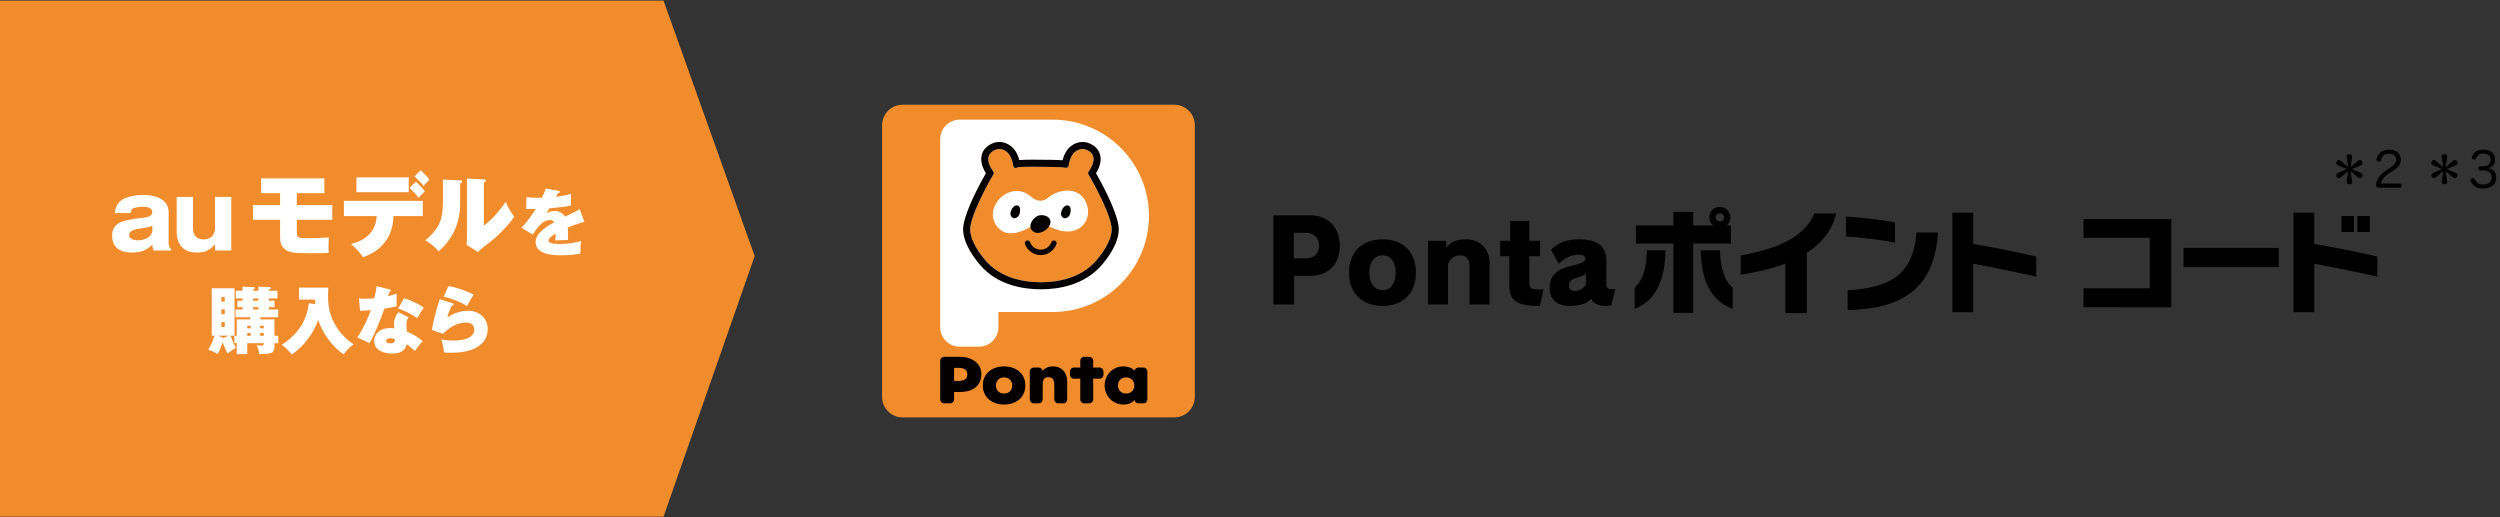 <?xml version="1.0" encoding="UTF-8"?>
<svg id="_レイヤー_1" data-name="レイヤー_1" xmlns="http://www.w3.org/2000/svg" version="1.1" viewBox="0 0 1356.378 280.63">
  <rect x="0" y="0" width="1356.378" height="280.63" fill="#333333" stroke="none"/>
  <!-- Generator: Adobe Illustrator 29.8.2, SVG Export Plug-In . SVG Version: 2.1.1 Build 3)  -->
  <defs>
    <style>
      .st0, .st1, .st2 {
        fill-rule: evenodd;
      }

      .st0, .st3 {
        fill: #fff;
      }

      .st4, .st2 {
        fill: #040000;
      }

      .st1, .st5 {
        fill: #f08c2c;
      }
    </style>
  </defs>
  <g>
    <path d="M690.847,165.176v-48.357h20.024c9.796,0,16.058,6.882,16.058,16.367,0,10.168-6.139,16.491-16.244,16.491h-8.555v15.499h-11.283ZM708.392,140.192c4.029,0,7.254-2.232,7.254-6.943,0-4.774-3.225-6.944-7.316-6.944h-6.385v13.888h6.447Z"/>
    <path d="M750.118,165.982c-11.284,0-18.228-7.129-18.228-18.041,0-10.973,6.943-18.103,18.228-18.103s18.103,7.13,18.103,18.103c0,10.912-6.819,18.041-18.103,18.041ZM757.185,147.941c0-5.827-2.666-9.423-7.067-9.423s-7.192,3.596-7.192,9.423,2.791,9.485,7.192,9.485,7.067-3.596,7.067-9.485Z"/>
    <path d="M797.236,165.176v-21.265c0-3.472-1.983-5.394-4.897-5.394-3.1,0-5.827,1.735-6.696,4.773v21.885h-10.849v-34.532h9.857v4.092c1.735-3.224,5.27-4.897,10.911-4.897,7.688,0,12.586,5.703,12.586,12.647v22.69h-10.912Z"/>
    <path d="M835.49,165.982c-12.214,0-16.615-2.479-16.615-11.221v-15.747h-4.96v-8.37h5.456v-10.787h10.354v10.787h5.827v8.37h-5.827v13.391c0,4.526.744,4.65,7.688,4.65l-1.922,8.927Z"/>
    <path d="M874.238,165.609c-1.054.248-2.107.372-3.161.372-3.658,0-7.006-1.487-7.75-3.968-2.231,2.853-6.819,3.968-11.718,3.968-7.005,0-10.787-3.657-10.849-9.547v-.187c0-6.51,3.657-10.291,12.027-12.089,4.464-.93,7.378-2.108,7.378-3.534,0-1.983-1.116-2.418-4.465-2.418-2.789,0-7.749,2.108-9.919,5.022l-4.278-7.688c3.41-3.657,8.309-5.703,15.128-5.703,10.105,0,14.879,3.844,14.879,11.47v13.143c0,1.86,1.302,2.542,3.162,2.542.558,0,1.116-.062,1.674-.124l-2.108,8.741ZM860.475,148.437c-.992.868-2.666,1.612-4.96,2.232-2.914.806-4.277,1.983-4.277,4.587,0,1.675,1.178,2.604,3.41,2.604,2.293,0,5.207-1.55,5.827-3.968v-5.456Z"/>
    <path d="M886.888,156.124c4.339-3.905,6.509-10.787,6.633-20.272h10.105c-.311,15.375-4.649,26.969-16.738,31.68v-11.407ZM907.904,169.764v-37.632h-20.334v-9.796h20.334v-7.377h10.727v7.377h10.787c-1.24-1.054-2.047-2.666-2.047-4.401,0-3.162,2.543-5.704,5.704-5.704,3.101,0,5.766,2.542,5.766,5.704,0,1.735-.806,3.348-2.107,4.401h2.355v9.796h-20.458v37.632h-10.727ZM940.08,167.594c-12.523-4.773-17.05-16.367-17.358-31.742h10.414c.248,9.485,2.48,16.367,6.944,20.272v11.47ZM933.075,115.765c-1.239,0-2.294.93-2.294,2.17,0,1.302,1.055,2.231,2.294,2.231s2.294-.93,2.294-2.231c0-1.24-1.054-2.17-2.294-2.17Z"/>
    <path d="M968.728,169.888v-26.906c-8.369,3.161-17.111,4.959-24.303,6.014v-10.416c25.791-4.401,36.145-13.391,39.926-22.753h11.842c-2.232,9.61-8.309,16.43-15.934,21.39v32.672h-11.531Z"/>
    <path d="M1028.124,131.636c-7.13-1.426-19.096-2.976-26.598-3.348v-10.787c8.122.434,18.724,1.735,26.598,3.1v11.035ZM1002.457,157.55c22.133-1.55,35.524-7.625,37.321-31.37h11.656c-1.799,29.82-18.785,41.414-48.978,42.034v-10.664Z"/>
    <path d="M1104.754,150.11c-9.981-2.294-24.055-5.146-34.222-7.005v26.286h-11.283v-53.999h11.283v16.925c11.222,1.984,24.551,4.526,34.222,6.882v10.911Z"/>
    <path d="M1130.425,166.664v-10.229h35.958v-27.402h-35.958v-10.168h47.613v47.861l-47.613-.062Z"/>
    <path d="M1184.676,144.903v-10.416h51.705v10.416h-51.705Z"/>
    <path d="M1289.826,150.11c-9.981-2.294-24.055-5.146-34.223-7.005v26.286h-11.283v-53.999h11.283v16.925c11.222,1.984,24.551,4.526,34.223,6.882v10.911ZM1270.359,125.87v-8.68h6.758v8.68h-6.758ZM1278.976,125.87v-8.68h6.758v8.68h-6.758Z"/>
  </g>
  <g>
    <path class="st5" d="M637.135,56.806c6.129,0,11.107,4.983,11.107,11.107v147.435c0,6.127-4.978,11.112-11.107,11.112h-147.436c-6.127,0-11.108-4.985-11.108-11.112V67.913c0-6.124,4.981-11.107,11.108-11.107h147.436Z"/>
    <path class="st4" d="M596.644,199.418h-3.539v-3.717c0-1.161-.954-2.115-2.113-2.115h-2.774c-1.162,0-2.111.954-2.111,2.115v3.717h-3.544c-1.123,0-2.05.954-2.05,2.115v1.815c0,1.161.927,2.11,2.05,2.11h3.544v11.273c0,1.158.949,2.108,2.111,2.108h2.774c1.158,0,2.113-.95,2.113-2.108v-11.273h3.539c1.125,0,2.048-.95,2.048-2.11v-1.815c0-1.161-.923-2.115-2.048-2.115"/>
    <path class="st4" d="M571.463,198.776c-2.404,0-4.163.693-5.797,2.3v.048c-.189-.969-1.051-1.703-2.07-1.703h-2.775c-1.162,0-2.108.95-2.108,2.11v15.203c0,1.156.947,2.108,2.108,2.108h2.775c1.162,0,2.112-.952,2.112-2.108v-7.237c0-2.369.04-4.868,3.05-4.868,3.085,0,3.259,2.501,3.259,4.868v7.237c0,1.156.956,2.108,2.116,2.108h2.768c1.161,0,2.11-.952,2.11-2.108v-9.894c0-4.767-3.143-8.064-7.548-8.064"/>
    <path class="st4" d="M620.388,199.418h-2.779c-.983,0-1.813.691-2.041,1.607-1.52-1.501-3.822-2.249-6.026-2.249-6.038,0-10.218,4.772-10.218,10.337s4.256,10.371,10.297,10.371c2.237,0,4.573-.765,5.909-2.453.151,1.017,1.024,1.808,2.079,1.808h2.779c1.156,0,2.108-.95,2.108-2.105v-15.203c0-1.161-.952-2.113-2.108-2.113M610.986,213.501c-2.796,0-4.427-1.897-4.427-4.35,0-2.386,1.631-4.393,4.427-4.393s4.431,2.007,4.431,4.393c0,2.453-1.628,4.35-4.431,4.35"/>
    <path class="st4" d="M544.767,198.776c-6.36,0-11.546,3.75-11.546,10.376s5.227,10.333,11.546,10.333c6.355,0,11.538-3.746,11.538-10.333,0-6.626-5.184-10.376-11.538-10.376M544.767,213.501c-2.806,0-4.43-1.897-4.43-4.35,0-2.386,1.624-4.393,4.43-4.393s4.426,2.007,4.426,4.393c0,2.453-1.631,4.35-4.426,4.35"/>
    <path class="st4" d="M520.702,193.591h-8.489c-1.161,0-2.109.95-2.109,2.11v21.032c0,1.156.948,2.105,2.109,2.105h3.332c1.162,0,2.11-.95,2.11-2.105v-4.065h3.326c6.797,0,11.46-3.386,11.46-9.69,0-6.064-5.297-9.388-11.739-9.388M519.688,206.689h-2.034v-7.117h2.034c3.025,0,5.125.71,5.125,3.633,0,2.82-2.298,3.484-5.125,3.484"/>
    <path class="st3" d="M571.197,64.932h-50.565c-5.786,0-10.527,4.736-10.527,10.527v102.107c0,5.786,4.741,10.525,10.527,10.525h10.527c5.79,0,10.526-4.738,10.526-10.525v-8.28h29.511c28.765,0,52.174-23.406,52.174-52.177s-23.409-52.177-52.174-52.177"/>
    <path class="st1" d="M534.783,141.398c-2.131-2.448-8.403-10.218-8.403-16.997,0-.549.044-1.079.125-1.609,1.578-9.678,12.349-28.001,12.461-28.185.138-.221.194-.475.194-.722,0-.319-.1-.631-.295-.88-.153-.197-2.655-3.475-2.655-6.676,0-1.4.482-2.782,1.842-3.885,1.203-.976,4.402-2.94,8.041-.175,3.057,2.331,3.611,7.539,3.618,7.592.076.775.753,1.345,1.534,1.29.268-.017.48-.185.691-.333-.012.007-.046.041-.062.048.559-.199,3.874-.506,12.781-.364,5.713,0,12.173.177,13.127.456.404.125.953.125,1.309-.115.356-.233.695-.549.732-.981.009-.053.554-5.261,3.619-7.592,3.635-2.765,6.837-.801,8.047.175,1.36,1.103,1.837,2.484,1.837,3.885,0,3.201-2.503,6.479-2.657,6.676-.197.249-.302.561-.302.88,0,.247.07.501.197.722.113.185,10.889,18.507,12.464,28.185.086.53.122,1.06.122,1.609,0,6.786-6.266,14.541-8.316,16.889-8.417,9.76-20.99,11.817-30.065,11.843-9.081-.026-21.642-2.084-29.986-11.735"/>
    <path class="st4" d="M587.305,80.852c1.914,0,3.432.988,4.185,1.592,1.357,1.101,1.834,2.484,1.834,3.885,0,3.201-2.503,6.479-2.657,6.676-.197.249-.3.561-.3.88,0,.247.07.501.194.722.11.185,10.889,18.507,12.464,28.185.086.53.12,1.06.12,1.609,0,6.786-6.263,14.541-8.316,16.889-8.414,9.76-20.988,11.817-30.062,11.843-9.082-.026-21.644-2.084-29.986-11.735-2.132-2.448-8.403-10.218-8.403-16.997,0-.549.042-1.079.124-1.609,1.577-9.678,12.35-28.001,12.463-28.185.138-.221.193-.475.193-.722,0-.319-.101-.631-.295-.88-.153-.197-2.655-3.475-2.655-6.676,0-1.4.483-2.784,1.842-3.885.748-.604,2.262-1.592,4.176-1.592,1.169,0,2.483.364,3.866,1.417,3.059,2.331,3.611,7.539,3.618,7.592.071.741.695,1.295,1.427,1.295.035,0,.069-.002.108-.005.27-.017.478-.182.687-.331-.014.01-.042.038-.058.046.464-.165,2.784-.4,8.527-.4,1.251,0,2.664.012,4.254.036,5.713,0,12.173.177,13.127.456.17.055.364.084.561.084.27,0,.541-.058.747-.199.358-.233.693-.549.732-.981.009-.053.552-5.261,3.619-7.592,1.379-1.053,2.696-1.417,3.865-1.417M551.936,90.818l-.004.002.004-.002M587.305,77.02c-2.186,0-4.267.739-6.185,2.197-2.737,2.081-4.032,5.379-4.64,7.745-3.379-.257-9.02-.293-11.796-.293-1.527-.024-2.969-.036-4.284-.036-3.701,0-5.961.091-7.376.209-.601-2.3-1.897-5.554-4.611-7.623-1.925-1.463-4.003-2.199-6.188-2.199-3.109,0-5.465,1.537-6.592,2.451-2.133,1.729-3.258,4.1-3.258,6.858,0,3.117,1.46,5.995,2.513,7.666-2.609,4.554-10.711,19.224-12.169,28.181-.118.758-.174,1.477-.174,2.225,0,7.93,6.535,16.289,9.346,19.514,9.277,10.733,22.993,13.023,32.863,13.052,9.897-.029,23.63-2.338,32.98-13.172,2.767-3.18,9.244-11.46,9.244-19.395,0-.77-.055-1.492-.165-2.201-1.463-8.963-9.594-23.696-12.179-28.209,1.055-1.683,2.518-4.578,2.518-7.661,0-2.762-1.125-5.139-3.252-6.86-1.134-.916-3.491-2.448-6.597-2.448"/>
    <path class="st4" d="M564.635,138.405c-3.782,0-7.21-2.396-8.52-5.959-.282-.765.108-1.609.871-1.892.761-.276,1.606.11,1.886.875.891,2.412,3.205,4.033,5.762,4.033s4.886-1.621,5.78-4.036c.282-.763,1.129-1.149,1.89-.87.763.283,1.149,1.127.868,1.892-1.313,3.561-4.748,5.956-8.537,5.956"/>
    <path class="st0" d="M550.381,103.695c2.073-.233,4.302.041,6.619,1.309,1.918,1.05,3.457,2.889,5.567,3.575,2.087.686,4.251.201,5.853-1.144,6.526-5.51,18.464-6.491,21.464,4.213,2.017,7.189-2.79,14.301-11.426,13.956-2.786-.115-5.471-1.098-8.079-2.151-2.512-1-4.147-4.417-8.593-1.818-6.338,3.722-16.018,8.846-21.503.302-4.818-7.522,1.754-17.308,10.099-18.244"/>
    <path class="st2" d="M578.723,111.457c.897-.175,1.871.333,2.098,1.535.298,1.544-.143,3.302-.739,4.117-.566.782-1.631,1.444-2.58,1.288-.783-.122-1.545-.875-1.758-1.705-.384-1.417.519-3.53,1.562-4.482.425-.393.919-.657,1.416-.753"/>
    <path class="st2" d="M551.287,111.457c.894-.175,1.871.333,2.098,1.535.295,1.544-.144,3.302-.737,4.117-.57.782-1.633,1.444-2.583,1.288-.783-.122-1.546-.875-1.758-1.705-.384-1.417.517-3.53,1.561-4.482.428-.393.922-.657,1.419-.753"/>
    <path class="st4" d="M562.437,126.324c2.867.357,6.318-1.993,7.245-4.539,1.365-3.734-2.663-5.544-5.757-4.947-3.085.602-6.818,5.705-3.729,8.479.661.595,1.427.899,2.241,1.007"/>
  </g>
  <g>
    <path d="M1276.138,98.55c.025.078.025.13.025.208,0,.728-.631,1.222-1.514,1.222-.857,0-1.488-.494-1.488-1.222v-.208l.833-5.721-4.213,3.536c-.227.183-.504.286-.781.286-.479,0-.959-.26-1.211-.729-.126-.26-.202-.546-.202-.832,0-.52.228-.987.682-1.195l4.994-2.158-5.07-2.185c-.429-.182-.655-.649-.655-1.118,0-.312.075-.623.252-.884.277-.468.731-.728,1.186-.728.277,0,.58.104.807.312l4.213,3.562-.833-5.643v-.208c0-.702.631-1.222,1.463-1.222.934,0,1.539.52,1.539,1.222,0,.078,0,.13-.025.208l-.832,5.643,4.161-3.562c.253-.208.53-.312.833-.312.453,0,.907.26,1.185.728.177.261.253.572.253.884,0,.469-.228.963-.682,1.145l-5.069,2.158,5.02,2.158c.479.208.706.676.706,1.195,0,.261-.076.572-.202.832-.277.469-.757.729-1.21.729-.278,0-.58-.104-.808-.286l-4.187-3.536.832,5.721Z"/>
    <path d="M1302.065,99.564c.604,0,.933.468.933,1.092s-.328,1.17-.933,1.17h-11.477c-.959,0-1.514-.52-1.514-1.56,0-.91.555-2.21.959-2.964.907-1.795,2.421-3.406,4.792-4.992l1.74-1.17c2.472-1.664,3.531-2.679,3.531-4.654,0-1.925-1.563-3.12-3.935-3.12-2.951,0-3.885,1.741-4.339,3.562-.151.572-.605.807-1.109.807-.126,0-.252,0-.379-.026-.555-.13-.958-.494-.958-1.066,0-.13.025-.26.051-.39.252-1.118.807-2.288,1.664-3.172,1.136-1.145,2.725-1.872,5.196-1.872,3.834,0,6.28,2.054,6.28,5.356,0,3.172-1.942,4.602-4.237,6.084l-1.665,1.04c-2.8,1.819-4.414,3.536-5.019,5.876h10.417Z"/>
    <path d="M1327.713,98.55c.025.078.025.13.025.208,0,.728-.631,1.222-1.514,1.222-.857,0-1.488-.494-1.488-1.222v-.208l.833-5.721-4.213,3.536c-.227.183-.504.286-.781.286-.479,0-.959-.26-1.211-.729-.126-.26-.202-.546-.202-.832,0-.52.228-.987.682-1.195l4.994-2.158-5.07-2.185c-.429-.182-.655-.649-.655-1.118,0-.312.075-.623.252-.884.277-.468.731-.728,1.186-.728.277,0,.58.104.807.312l4.213,3.562-.833-5.643v-.208c0-.702.631-1.222,1.463-1.222.934,0,1.539.52,1.539,1.222,0,.078,0,.13-.025.208l-.832,5.643,4.161-3.562c.253-.208.53-.312.833-.312.453,0,.907.26,1.185.728.177.261.253.572.253.884,0,.469-.228.963-.682,1.145l-5.069,2.158,5.02,2.158c.479.208.706.676.706,1.195,0,.261-.076.572-.202.832-.277.469-.757.729-1.21.729-.278,0-.58-.104-.808-.286l-4.187-3.536.832,5.721Z"/>
    <path d="M1345.643,92.491c-.631.026-.958-.546-.958-1.17,0-.598.327-1.17.958-1.145l1.362.053h.201c2.548,0,4.137-1.379,4.137-3.641,0-2.08-1.513-3.302-3.935-3.302-2.245,0-3.405.962-4.011,2.626-.201.468-.555.65-.958.65-.202,0-.403-.053-.58-.104-.479-.156-.808-.494-.808-.962,0-.156.025-.312.102-.468.756-1.95,2.446-3.849,6.355-3.849,3.708,0,6.205,2.055,6.205,5.227,0,2.574-1.236,4.238-3.733,4.862,2.927.416,4.339,2.21,4.339,5.2,0,3.432-2.623,5.798-7.012,5.798-3.809,0-5.928-1.664-6.836-4.03-.075-.156-.101-.312-.101-.468,0-.494.354-.884.908-1.04.177-.052.353-.078.504-.078.454,0,.808.234,1.034.754.656,1.69,1.942,2.704,4.54,2.704,2.648,0,4.54-1.456,4.54-3.848,0-2.471-1.715-3.797-4.716-3.797h-.151l-1.388.026Z"/>
  </g>
  <g>
    <polygon class="st5" points="360 280.315 0 280.315 0 .315 360 .315 409.455 138.942 360 280.315"/>
    <g>
      <path class="st3" d="M62.275,115.587c.496-3.968,2.083-6.696,5.952-8.234,2.878-1.141,6.3-1.587,9.425-1.587,6.251,0,13.841,1.935,13.841,9.573v16.866c0,1.24.595,2.133,1.389,3.076v.645h-9.425c-.645-1.042-.794-2.083-.794-3.323-3.026,3.373-6.647,4.415-11.062,4.415-6.152,0-10.766-2.48-10.766-9.228,0-2.827.893-4.861,3.274-6.498,2.381-1.637,8.036-2.53,11.409-2.877,4.167-.446,7.094-.844,7.094-3.225,0-2.729-3.125-3.026-5.158-3.026-1.39,0-3.622.248-4.912.794-1.289.496-1.537,1.29-1.537,2.629h-8.73ZM77.057,123.822c-3.671.496-6.995,1.19-6.995,3.72,0,2.431,3.176,2.828,5.011,2.828,3.373,0,7.59-1.836,7.59-5.705v-2.183c-1.687.744-3.075.992-5.605,1.34Z"/>
      <path class="st3" d="M116.642,132.503c-2.777,3.323-5.456,4.515-9.771,4.515-7.243,0-11.014-4.217-11.014-11.36v-18.801h8.88v17.164c0,3.721,2.034,5.903,5.804,5.903,3.621,0,6.102-2.48,6.102-6.053v-17.015h8.83v29.069h-8.681l-.149-3.423Z"/>
      <path class="st3" d="M161.039,111.272h19.247v7.986h-19.247v6.151c0,1.389,0,2.48.744,3.125.794.694,2.382.694,4.315.694,4.068,0,8.186-.148,12.254-.396-.1,2.827-.149,5.605-.1,8.434-3.424.099-6.846.099-10.27.099-3.67,0-7.391,0-9.275-.396-2.133-.446-3.621-.992-5.01-2.58-1.736-1.935-1.736-4.117-1.736-6.796v-8.334h-14.684v-7.986h14.684v-6.449h-10.27v-8.036h34.278v8.036h-14.932v6.449Z"/>
      <path class="st3" d="M208.066,132.305c-3.074,3.671-6.696,5.605-11.062,7.242-1.538-2.331-4.365-5.357-6.598-7.094,7.788-1.984,13.642-6.746,13.939-15.229h-17.759v-8.235h42.811v8.235h-15.875c-.347,5.854-1.537,10.517-5.457,15.08ZM221.757,96.24v8.037h-28.374v-8.037h28.374ZM225.677,98.572c1.339,1.19,3.77,3.771,4.812,5.209-1.19,1.141-2.282,2.331-3.374,3.571-1.289-1.786-3.322-3.969-4.91-5.457l3.473-3.323ZM233.019,97.53c-1.191.992-2.184,2.133-3.176,3.373-1.141-1.487-3.571-4.018-4.96-5.208l3.323-3.324c1.34,1.142,3.869,3.771,4.812,5.159Z"/>
      <path class="st3" d="M249.488,97.828c.943.05,1.24.198,1.24.694,0,.546-.396.744-1.091,1.042v11.013c0,10.219-3.919,19.049-11.608,25.795-2.281-2.679-4.315-4.167-7.291-6.002,2.777-1.984,5.952-5.705,7.44-8.731,1.587-3.273,2.133-7.788,2.133-11.409v-12.798l9.177.396ZM262.535,97.332c.447,0,1.092,0,1.092.645,0,.348-.248.596-1.092,1.092v23.314c4.415-3.175,8.78-8.383,11.855-12.897,1.291,3.225,2.58,5.309,4.613,8.086-1.785,2.729-4.018,5.159-6.299,7.54-3.473,3.572-5.507,5.259-10.715,9.178-.744.545-1.936,1.687-2.68,2.48l-6.201-3.969c.149-1.042.248-2.084.248-3.125v-32.79l9.178.446Z"/>
      <path class="st3" d="M296.05,102.271l6.826,1.23c.437.079.834.198.834.635,0,.556-.635.675-1.072.714-.317.556-.674,1.23-.992,1.865,2.58-.277,5.755-.714,8.176-1.587l-.119,6.39c-3.175.715-5.676.952-11.629,1.508-.516.873-1.07,1.786-1.587,2.62,1.349-.755,3.175-1.191,4.723-1.191,2.144,0,4.207,1.271,5.358,3.057,4.008-1.865,6.469-3.096,7.938-4.049l2.54,6.866c-3.731,1.072-6.509,2.024-9.009,3.096.119,1.429.158,2.857.158,4.247,0,.873-.039,1.944-.08,2.54-2.42.039-3.929.079-6.905.198.198-1.31.278-2.381.278-3.691-1.151.675-3.93,2.382-3.93,3.89,0,.675.715,1.032,1.311,1.23,1.111.396,2.977.516,4.404.516,3.891,0,8.375-.437,12.066-1.627-.318,1.627-.477,4.445-.477,6.151v.715c-3.414.675-6.985.913-10.479.913-4.842,0-13.771-.556-13.771-7.184,0-2.938,1.945-5.001,4.049-6.787,1.865-1.548,3.929-2.857,6.072-3.969-.557-.833-1.469-1.15-2.422-1.15-4.127,0-7.303,4.723-9.247,7.857l-6.151-3.651c2.818-3.016,5.557-6.707,7.739-10.199-2.937,0-4.644-.04-5.159-.08l.119-6.469c2.143.357,4.326.437,6.508.437.635,0,1.23,0,1.865-.04.834-1.666,1.588-3.254,2.064-5Z"/>
      <path class="st3" d="M118.126,192.022c-1.905-1.071-3.096-1.667-5.16-2.263,1.469-2.5,2.62-4.881,3.414-7.659h-1.508v-25.718h12.382v25.718h-2.104c.715,2.302,1.707,4.524,2.858,6.628-1.628.913-3.018,1.905-4.525,3.016-1.031-1.785-1.984-4.087-2.658-5.992-.676,1.865-1.707,4.563-2.699,6.271ZM124.119,182.1h-5.754l2.896,1.27,2.857-1.27ZM121.937,161.145h-1.826v2.5h1.826v-2.5ZM120.111,167.852v2.659h1.826v-2.659h-1.826ZM120.111,174.757v2.659h1.826v-2.659h-1.826ZM134.16,192.141h-5.715v-6.032h-1.309v-3.93h1.309v-8.89h7.343v-1.151h-8.017v-4.207h3.81v-1.31h-2.778v-3.453h2.778v-1.27h-3.651v-4.168h3.651v-2.222l6.191.277c.278,0,.556.159.556.437,0,.516-.596.715-.992.834v.674h2.857v-2.183l6.111.159c.278,0,.715.119.715.516,0,.516-.715.675-1.111.754v.754h4.644v4.168h-4.644v1.27h3.017v3.453h-3.017v1.31h5.041v4.207h-9.684v1.151h7.659v8.89h2.024v4.009h-2.024v1.548c0,1.548-.238,3.135-1.865,3.771-1.469.556-4.167.635-6.43.635-.159-1.865-.595-3.255-1.429-4.922.754.119,2.023.278,2.857.278.873,0,1.032-.357,1.032-1.071v-.238h-8.931v5.953ZM136.026,176.741h-1.866v1.39h1.866v-1.39ZM136.026,180.671h-1.866v1.508h1.866v-1.508ZM137.335,163.168h2.857v-1.27h-2.857v1.27ZM137.335,167.931h2.857v-1.31h-2.857v1.31ZM143.09,176.741h-1.944v1.39h1.944v-1.39ZM143.09,182.179v-1.508h-1.944v1.508h1.944Z"/>
      <path class="st3" d="M158.287,192.379c-1.746-2.144-3.136-3.73-5.478-5.278,8.414-5.398,13.494-12.542,14.765-22.623l3.452.596c-.078-.833-.119-1.707-.119-2.54h-8.691v-6.509h15.875c-.078,1.508-.118,3.017-.118,4.524,0,5.557.913,10.398,3.651,15.24,2.539,4.484,5.953,8.176,10.239,10.993-1.944,1.35-4.128,3.532-5.397,5.517-6.072-4.088-11.629-11.708-13.812-18.692-2.461,7.263-8.017,14.446-14.367,18.772Z"/>
      <path class="st3" d="M215.238,159.318c-.08.952-.08,1.905-.08,2.857,0,1.31.04,2.778.119,3.969-2.183.517-4.484.992-6.747,1.31-1.746,5.199-5.278,14.209-8.097,18.733-1.666-.913-4.842-2.461-6.627-3.017,2.777-3.969,5.834-10.279,7.422-14.883-1.549.119-3.572.238-5.835.357l-.635-6.708c1.111.119,2.063.159,3.175.159,1.707,0,3.413-.079,5.119-.238.557-2.183.992-4.365,1.311-6.588l7.064,1.786c.516.119.715.198.715.556,0,.317-.238.476-.873.674l-.715,2.382c1.588-.397,3.096-.794,4.684-1.35ZM221.745,172.217c-1.111,1.111-1.23,2.421-1.23,3.89,0,1.032.119,2.699.238,3.771,2.818,1.19,6.271,3.136,8.533,5.159-1.27,1.429-3.135,3.771-4.207,5.358-1.627-1.509-3.096-2.778-4.445-3.572-.833,4.009-4.285,5.001-7.938,5.001-4.246,0-9.684-1.667-9.684-6.826,0-2.382,1.31-4.524,3.334-5.755,1.548-.953,3.771-1.271,5.557-1.271.793,0,1.309.04,2.063.198-.079-.952-.159-2.421-.159-2.896,0-2.064.953-4.366,2.422-5.874l5.516,2.817ZM211.904,183.528c-.834,0-2.422.277-2.422,1.389s1.469,1.39,2.342,1.39c1.469,0,2.461-.675,2.541-2.184-.795-.356-1.549-.595-2.461-.595ZM229.921,166.899c-.912,1.311-2.817,4.287-3.611,5.716-2.54-1.984-7.184-4.286-10.318-5.16l3.215-5.636c3.293.874,7.977,3.096,10.715,5.08Z"/>
      <path class="st3" d="M245.517,164.518c.357.119.596.238.596.596,0,.396-.278.556-.953.714-1.032,1.746-2.024,4.485-2.5,6.47,2.896-2.342,7.738-3.691,11.391-3.691,5.834,0,10.557,3.969,10.557,10.001,0,4.604-2.5,8.176-6.787,10.319-4.008,1.984-8.771,2.461-13.176,2.461-1.271,0-2.541-.04-3.811-.198-.079-1.826-.754-5.16-1.389-7.104,2.023.516,4.088.675,6.191.675,3.096,0,7.857-.317,10.199-2.58.953-.913,1.508-1.984,1.508-3.334,0-2.619-2.023-3.85-4.404-3.85-4.803,0-9.327,2.699-12.542,6.072l-6.112-2.024c1.072-6.151,2.382-10.795,4.287-16.748l6.945,2.223ZM256.947,159.874c-1.27,1.984-2.461,4.048-3.572,6.151-3.334-2.183-8.771-4.286-12.699-5l2.658-5.835c4.168.715,9.922,2.62,13.613,4.684Z"/>
    </g>
  </g>
</svg>